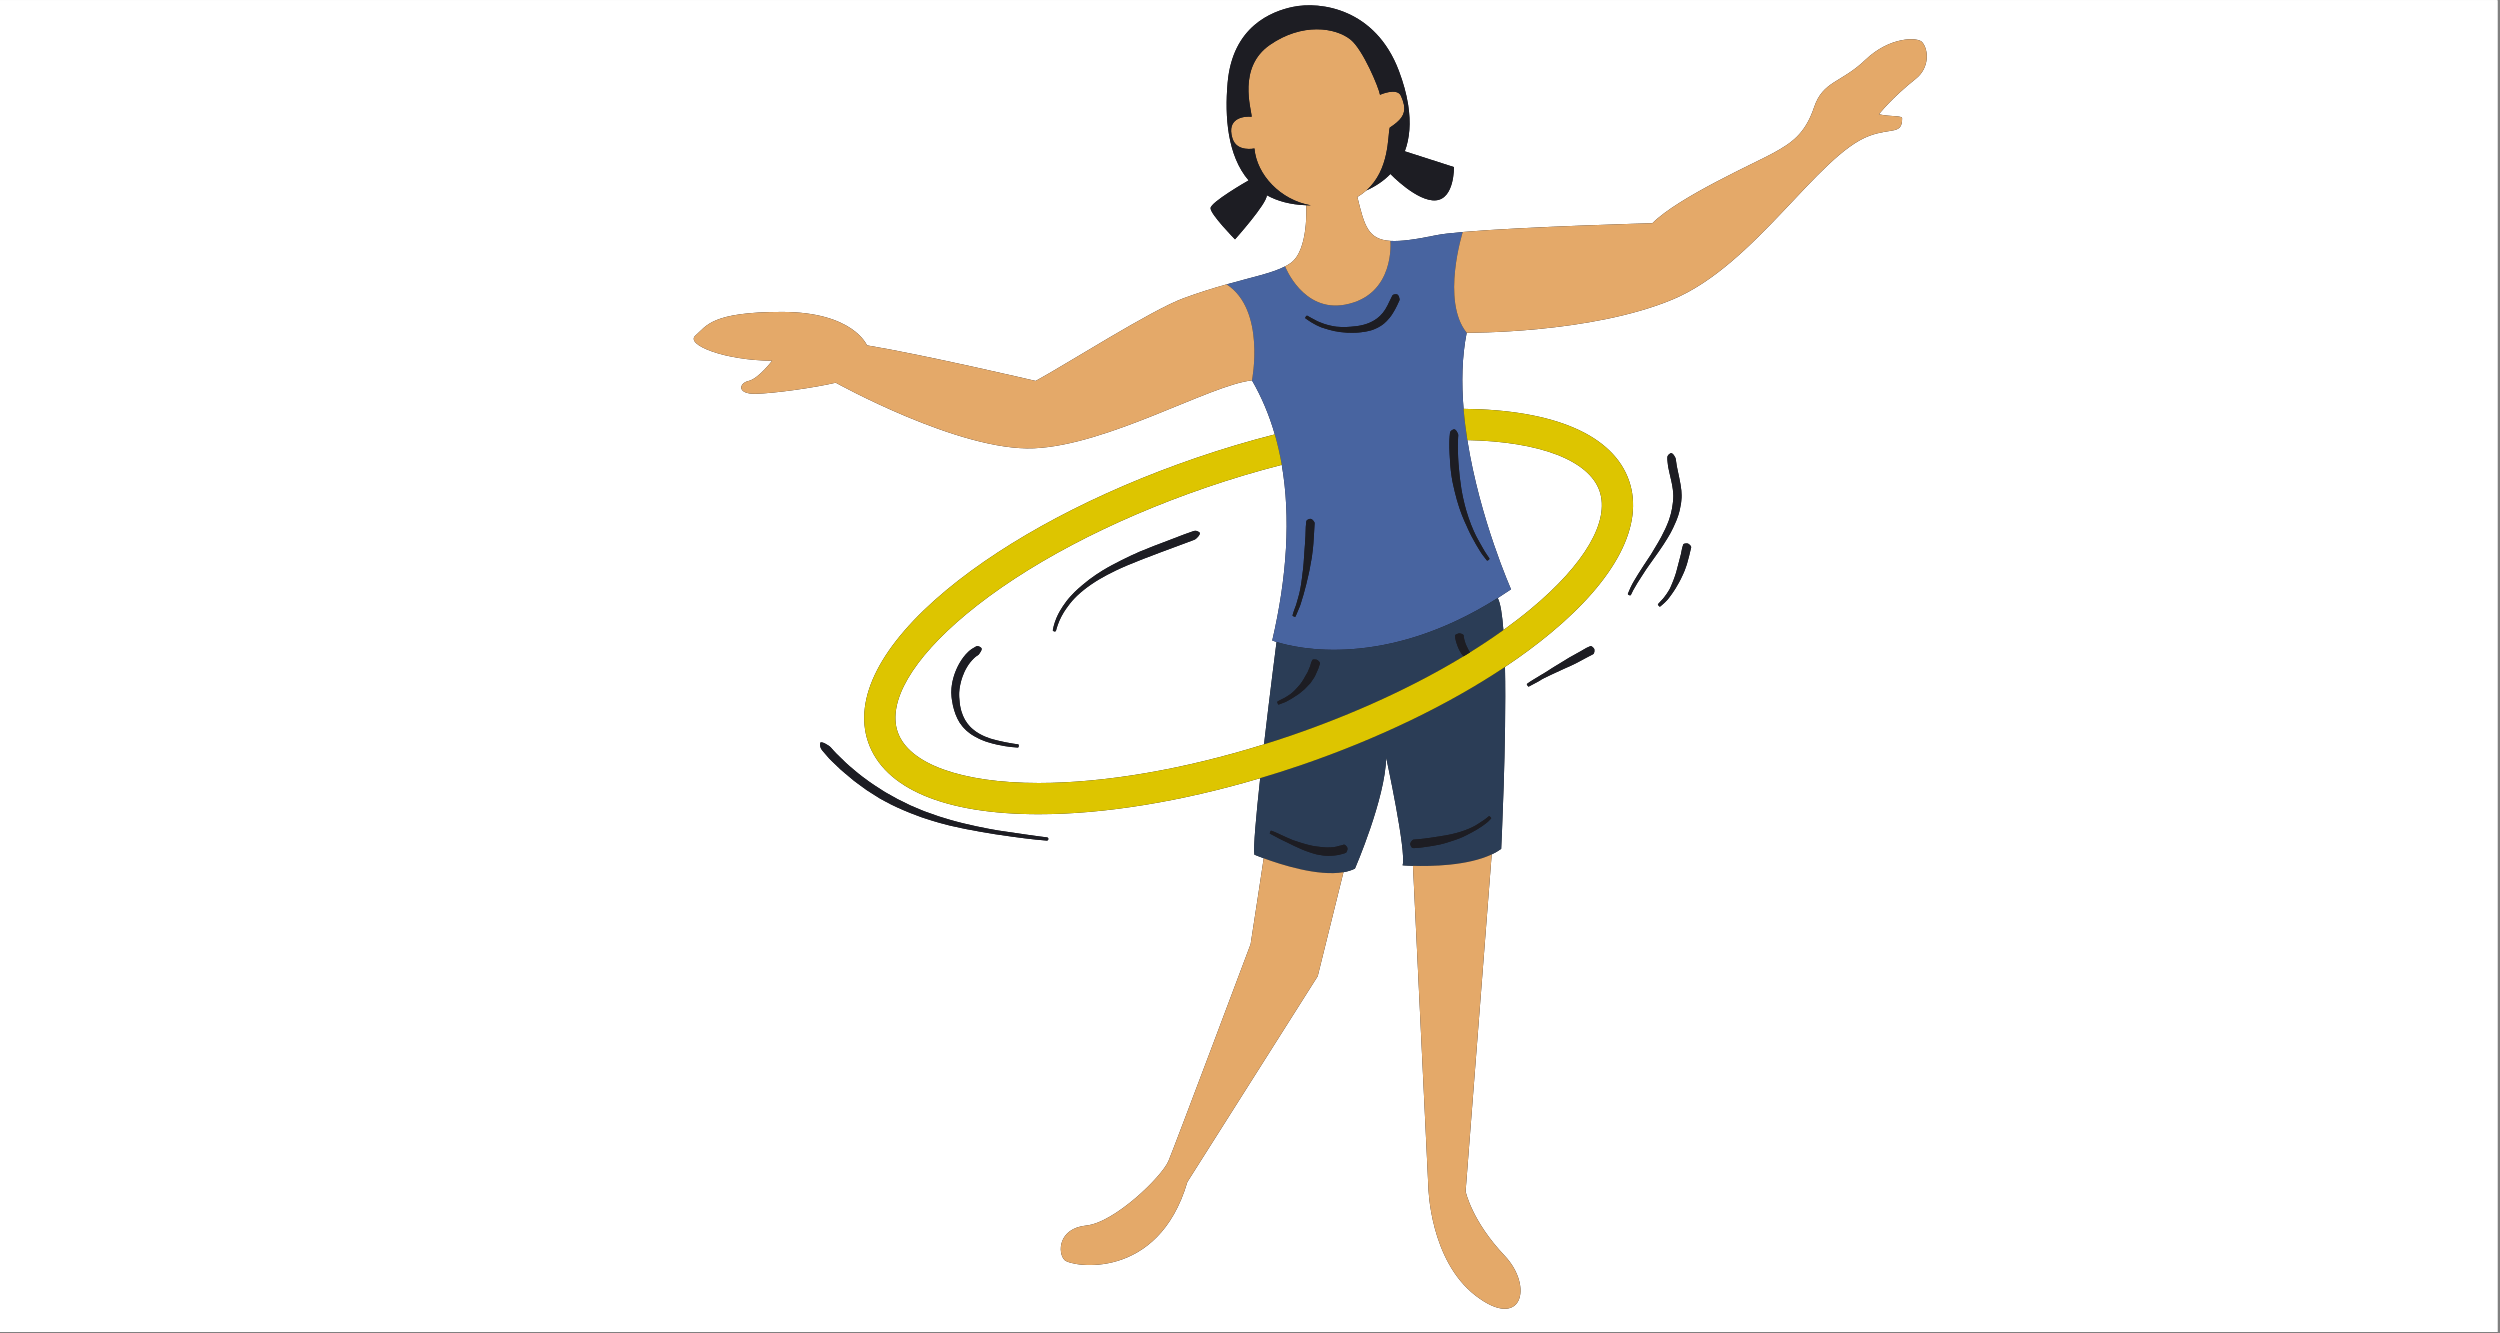<svg xmlns="http://www.w3.org/2000/svg" width="710.25" viewBox="0 0 710.25 378.75" height="378.75" version="1.0"><rect x="0" y="0" width="710.25" height="378.75" fill="#808080" stroke="none"/><defs><clipPath id="a"><path d="M 0 0.074 L 709.5 0.074 L 709.5 378.426 L 0 378.426 Z M 0 0.074"/></clipPath></defs><g clip-path="url(#a)" fill="#FFF"><path d="M 0 0.074 L 710.25 0.074 L 710.25 386.668 L 0 386.668 Z M 0 0.074"/><path d="M 0 0.074 L 709.5 0.074 L 709.5 378.426 L 0 378.426 Z M 0 0.074"/><path d="M 0 0.074 L 709.5 0.074 L 709.5 378.426 L 0 378.426 Z M 0 0.074"/></g><path fill="#1D1D23" d="M 546.074 11.953 C 544.824 10.516 536.891 10.359 529.949 17.008 C 523.004 23.66 517.926 22.906 515.359 30.547 C 512.793 38.191 508.805 40.695 503.902 43.422 C 499.004 46.145 476.906 55.945 469.438 63.414 C 469.438 63.414 433.062 64.395 415.57 65.91 C 412.215 66.199 409.547 66.508 407.973 66.836 C 402.078 68.055 397.969 68.617 395.016 68.438 C 388.648 68.043 387.629 64.188 385.629 55.961 C 386.574 55.398 387.422 54.781 388.172 54.113 C 390.863 52.902 393.164 51.34 395.016 49.43 C 395.016 49.43 402.625 57.383 407.934 56.914 C 413.246 56.449 413.066 47.465 413.066 47.465 L 399.102 42.977 C 400.48 39.305 400.852 34.934 400.066 29.867 C 400.047 29.754 400.031 29.645 400.012 29.531 C 399.539 26.629 398.691 23.504 397.43 20.16 C 390.77 2.43 375.141 0.32 367.32 1.957 C 361.336 3.207 350.164 7.441 348.766 23.543 C 348.34 28.414 348.344 33.512 349.16 38.266 L 349.16 38.27 C 350.008 43.188 351.719 47.734 354.734 51.25 C 353.965 51.688 343.98 57.445 343.922 59.133 C 343.863 60.883 350.863 68.004 350.863 68.004 C 350.863 68.004 359.926 57.867 359.887 55.523 L 359.918 55.469 C 362.891 57.117 366.566 58.137 371.094 58.312 L 371.094 58.316 C 371.094 58.316 371.871 71.152 366.621 74.77 C 366.145 75.098 365.637 75.398 365.09 75.68 C 361.379 77.613 356 78.676 348.488 80.785 L 348.484 80.785 C 344.902 81.793 340.84 83.043 336.242 84.73 C 327.129 88.078 303.098 103.395 294.227 108.223 C 294.227 108.223 262.328 100.754 246.301 98.109 C 246.301 98.109 242.41 88.617 222.18 88.617 C 201.953 88.617 200.707 92.664 197.598 95.309 C 194.48 97.953 206.152 102.465 219.379 102.465 C 219.379 102.465 215.488 107.598 212.688 108.223 C 209.887 108.844 209.305 111.992 214.672 111.875 C 220.039 111.762 231.477 110.125 237.43 108.727 C 237.43 108.727 272.598 128.293 293.762 127.359 C 314.922 126.426 343.863 109.309 355.691 108.066 C 358.441 112.805 360.594 117.938 362.176 123.414 C 354.762 125.305 347.254 127.547 339.766 130.113 C 311.52 139.809 286.34 153.137 268.863 167.652 C 250.277 183.094 242.387 198.426 246.641 210.824 C 251.176 224.035 268.387 231.316 295.105 231.316 C 313.715 231.316 335.695 227.707 358.023 221.074 C 356.867 231.73 356.039 240.91 356.371 242.801 C 356.371 242.801 357.367 243.227 359.02 243.836 C 359.02 243.836 355.766 265.438 355.301 268.238 C 355.301 268.238 333.828 325.414 331.961 329.852 C 330.094 334.285 316.672 347.352 308.621 348.168 C 300.566 348.988 300.449 355.988 302.434 357.973 C 304.418 359.957 329.043 364.039 337.328 335.801 L 374.359 277.34 L 381.68 247.789 C 382.871 247.586 383.973 247.254 384.941 246.766 C 384.941 246.766 393.578 226.855 393.812 215.227 C 393.812 215.227 399.648 242.102 398.48 245.832 C 398.48 245.832 399.602 245.926 401.426 245.984 L 405.797 337.309 C 405.797 337.309 406.184 358.086 419.254 368.121 C 432.324 378.16 435.824 365.555 427.422 356.688 C 418.105 346.852 416.379 338.484 416.379 338.484 L 423.789 242.742 L 423.789 242.738 C 424.766 242.281 425.676 241.758 426.488 241.164 C 426.488 241.164 428.004 210.77 427.566 189.477 C 432.273 186.332 436.641 183.098 440.605 179.801 C 459.195 164.363 467.09 149.035 462.832 136.637 C 458.371 123.656 441.699 116.41 415.801 116.152 C 415.184 108.777 415.324 101.375 416.688 94.531 C 416.688 94.531 451.93 94.84 475.273 85.039 C 498.613 75.238 516.52 43.98 531.059 38.598 C 537.359 36.262 540.395 38.309 540.395 33.641 C 540.395 32.762 537.359 33.23 533.801 32.473 C 533.801 32.473 537.355 27.875 544.324 22.34 C 548.141 19.305 548.004 14.191 546.074 11.953 Z M 295.102 222.449 C 273.125 222.449 258.145 217.027 255.027 207.945 C 252.094 199.406 259.207 187.207 274.531 174.473 C 291.195 160.629 315.387 147.855 342.645 138.5 C 349.836 136.031 357.039 133.879 364.148 132.066 C 366.723 146.934 365.652 163.871 361.445 181.969 C 361.445 181.969 361.863 182.137 362.664 182.391 C 362.664 182.391 360.809 196.727 359.102 211.477 C 336.348 218.57 313.879 222.449 295.102 222.449 Z M 454.441 139.52 C 457.371 148.055 450.262 160.25 434.938 172.984 C 432.488 175.02 429.871 177.031 427.113 179.012 C 426.781 174.59 426.266 171.305 425.504 169.91 C 426.754 169.121 428.016 168.293 429.289 167.422 C 429.289 167.422 420.414 147.496 416.875 125.035 C 437.48 125.438 451.445 130.785 454.441 139.52 Z M 454.441 139.52"/><path fill="#1D1D23" d="M 474.773 151.062 C 474.988 150.664 475.648 149.371 476.164 148.109 C 476.402 147.465 476.664 146.871 476.805 146.379 C 476.949 145.883 477.043 145.555 477.051 145.527 C 477.074 145.438 477.141 145.18 477.23 144.824 C 477.309 144.484 477.375 144.074 477.457 143.645 C 477.5 143.43 477.539 143.215 477.578 143.004 C 477.617 142.75 477.629 142.539 477.652 142.328 C 477.688 141.914 477.719 141.574 477.73 141.391 C 477.781 141.141 477.727 140.371 477.668 139.324 C 477.559 138.301 477.352 137.035 477.086 135.809 C 476.82 134.586 476.555 133.383 476.375 132.414 C 476.211 131.461 476.133 130.766 476.09 130.469 C 476.078 130.02 475.18 128.438 474.586 128.777 C 474.07 129.07 473.664 129.449 473.688 130.043 L 473.703 130.648 L 473.766 131.293 C 473.809 131.723 473.852 132.16 473.918 132.586 C 474.18 133.961 474.531 135.301 474.812 136.602 C 474.93 137.172 475.07 137.746 475.141 138.305 C 475.223 138.867 475.332 139.43 475.34 139.98 C 475.379 140.535 475.426 141.09 475.363 141.625 C 475.332 142.176 475.312 142.684 475.199 143.293 C 475.137 143.691 475.094 144.113 475.02 144.492 L 474.777 145.594 C 474.711 145.961 474.59 146.336 474.477 146.711 C 474.359 147.086 474.258 147.465 474.125 147.832 C 473.543 149.414 472.82 150.957 472.008 152.465 L 471.109 154.082 C 470.449 155.23 469.762 156.367 469.062 157.504 C 468.98 157.625 468.012 159.094 466.926 160.734 C 465.836 162.387 464.688 164.262 464.184 165.133 C 463.52 166.258 462.965 167.457 462.484 168.68 C 462.367 168.965 463.18 169.344 463.336 169.012 C 463.457 168.766 463.695 168.281 463.988 167.676 C 464.324 167.094 464.703 166.387 465.129 165.707 C 465.965 164.34 466.871 163.027 467.121 162.602 C 467.465 161.992 469.398 159.309 471.262 156.668 C 473.125 154.031 474.703 151.285 474.773 151.062 Z M 474.773 151.062"/><path fill="#1D1D23" d="M 451.797 183.578 C 451.441 183.75 451.062 183.879 450.715 184.066 C 450.129 184.387 449.559 184.738 448.977 185.07 L 445.902 186.777 C 445.207 187.172 444.539 187.617 443.855 188.031 C 443.121 188.465 442.387 188.914 441.652 189.371 L 440.867 189.859 L 439.195 190.934 C 439.051 190.965 436.238 192.758 435.383 193.238 C 434.828 193.555 434.309 193.93 433.793 194.309 C 433.672 194.398 434.156 195.156 434.312 195.059 C 434.781 194.777 437.16 193.59 437.555 193.305 C 438.066 192.82 443.406 190.449 443.586 190.34 C 443.77 190.234 444.41 189.957 445 189.699 C 445.594 189.441 446.141 189.199 446.164 189.191 C 446.301 189.098 447.637 188.488 447.93 188.336 C 448.328 188.141 452.113 186.066 452.684 185.801 C 452.887 185.707 453.207 184.617 452.785 184.152 C 452.414 183.742 452.059 183.453 451.797 183.578 Z M 451.797 183.578"/><path fill="#1D1D23" d="M 297.445 237.898 C 295.625 237.719 286.816 236.43 285.203 236.176 C 284.059 236.062 278.68 235.137 273.594 233.887 C 272.332 233.547 271.062 233.27 269.906 232.906 C 268.75 232.555 267.668 232.227 266.734 231.941 C 264.898 231.293 263.633 230.844 263.461 230.785 C 262.766 230.598 260.68 229.668 258.723 228.855 C 256.824 227.918 255.066 227.055 254.984 227.016 C 254.746 226.898 253.582 226.238 252.359 225.547 C 251.113 224.898 249.922 224.023 249.457 223.754 C 248.844 223.383 245.547 221.266 242.535 218.645 C 241.789 217.988 240.98 217.379 240.309 216.707 C 239.629 216.043 238.977 215.41 238.391 214.84 C 237.203 213.742 236.371 212.711 236.016 212.332 C 235.531 211.777 233.133 210.336 233.02 211.121 C 232.922 211.809 233 212.527 233.645 213.254 L 234.938 214.754 L 235.586 215.504 L 236.305 216.219 L 238.789 218.598 C 239.633 219.371 240.535 220.062 241.398 220.805 L 242.547 221.77 C 242.934 222.082 243.348 222.363 243.746 222.664 L 246.164 224.434 C 246.992 224.992 247.848 225.508 248.688 226.043 L 249.957 226.84 C 250.383 227.094 250.832 227.316 251.27 227.559 C 253.645 228.887 256.141 229.973 258.648 230.988 L 260.684 231.758 C 261.359 232.016 262.031 232.277 262.727 232.484 C 264.109 232.902 265.469 233.402 266.867 233.758 L 269.871 234.547 C 270.945 234.809 272.035 235.02 273.113 235.258 C 274.191 235.504 275.281 235.699 276.371 235.883 C 276.488 235.906 277.258 236.055 278.398 236.273 C 279.539 236.492 281.062 236.719 282.664 236.988 C 285.871 237.488 289.434 237.953 291.055 238.156 C 293.16 238.453 295.281 238.621 297.398 238.809 C 297.895 238.852 298.055 237.965 297.445 237.898 Z M 297.445 237.898"/><path fill="#1D1D23" d="M 289.227 211.465 C 288.699 211.406 287.156 211.184 285.652 210.879 C 284.141 210.602 282.691 210.188 282.238 210.078 C 281.621 209.945 278.523 209.055 276.352 207.145 C 276.09 206.898 275.805 206.684 275.578 206.418 C 275.352 206.156 275.129 205.898 274.914 205.648 C 274.711 205.395 274.555 205.113 274.387 204.867 C 274.219 204.621 274.062 204.383 273.961 204.133 C 273.469 203.199 273.281 202.484 273.242 202.395 C 273.184 202.207 273.016 201.828 272.938 201.34 C 272.848 200.84 272.684 200.324 272.648 199.664 C 272.492 198.367 272.484 197.414 272.492 197.34 C 272.488 197.195 272.484 196.477 272.594 195.715 C 272.691 194.953 272.879 194.164 272.953 193.879 C 273.027 193.504 273.578 191.375 274.723 189.508 C 275.266 188.562 275.973 187.73 276.59 187.117 C 276.746 186.973 276.895 186.832 277.035 186.703 C 277.18 186.59 277.316 186.484 277.438 186.391 C 277.68 186.195 277.867 186.074 277.969 186.027 C 278.125 185.953 278.305 185.551 278.613 185.133 C 278.871 184.715 279.012 184.258 278.754 184.043 C 278.527 183.852 278.289 183.695 278.047 183.613 C 277.926 183.574 277.805 183.551 277.676 183.555 C 277.555 183.547 277.422 183.586 277.266 183.676 C 276.434 184.129 275.707 184.578 275.09 185.176 C 274.031 186.168 273.203 187.34 272.512 188.555 C 271.324 190.703 270.547 193.047 270.32 195.488 C 270.254 196.324 270.238 197.168 270.34 198.008 L 270.414 198.656 L 270.52 199.23 L 270.719 200.383 C 271.121 202.137 271.707 203.828 272.664 205.336 L 273.238 206.109 C 273.43 206.363 273.617 206.625 273.855 206.84 L 274.574 207.566 C 274.824 207.797 275.105 207.992 275.367 208.207 C 275.883 208.652 276.492 208.949 277.055 209.309 C 277.117 209.344 277.539 209.559 278.164 209.879 C 278.469 210.051 278.855 210.172 279.258 210.348 C 279.66 210.527 280.105 210.676 280.566 210.82 C 282.41 211.418 284.496 211.809 285.445 211.965 C 286.676 212.191 287.922 212.289 289.16 212.375 C 289.449 212.398 289.578 211.508 289.227 211.465 Z M 289.227 211.465"/><path fill="#1D1D23" d="M 479.254 154.379 C 478.707 154.387 478.258 154.461 478.191 154.719 C 478.105 155.074 477.965 155.41 477.891 155.75 L 477.531 157.516 C 477.289 158.543 477.016 159.566 476.73 160.578 C 476.543 161.27 476.383 161.973 476.184 162.664 C 475.961 163.402 475.699 164.121 475.43 164.84 L 475.121 165.605 C 474.914 166.16 474.66 166.691 474.422 167.23 C 474.379 167.277 474.031 167.977 473.531 168.68 C 473.301 169.043 473.027 169.406 472.773 169.715 C 472.535 170.035 472.301 170.285 472.145 170.438 C 471.766 170.848 471.387 171.254 471.004 171.668 C 470.918 171.766 471.484 172.465 471.613 172.348 C 471.797 172.168 472.422 171.727 472.953 171.188 C 473.52 170.68 473.984 170.09 474.125 169.902 C 474.211 169.766 474.488 169.391 474.863 168.898 C 475.211 168.398 475.656 167.777 476.039 167.141 C 476.832 165.875 477.473 164.59 477.516 164.496 C 477.605 164.312 477.883 163.723 478.141 163.172 C 478.383 162.617 478.609 162.102 478.617 162.074 C 478.656 161.926 479.152 160.637 479.23 160.34 C 479.293 160.145 479.602 159.07 479.875 157.965 C 480.137 156.859 480.402 155.734 480.473 155.449 C 480.523 155.25 479.879 154.367 479.254 154.379 Z M 479.254 154.379"/><path fill="#1D1D23" d="M 339.047 150.895 C 338.176 151.223 337.277 151.5 336.398 151.836 L 331.902 153.562 C 329.262 154.559 326.605 155.547 323.984 156.648 C 322.199 157.402 320.449 158.25 318.711 159.113 C 316.848 160.039 315.008 161.008 313.227 162.094 C 312.594 162.492 311.953 162.883 311.336 163.309 C 310 164.199 308.727 165.188 307.504 166.227 C 307.383 166.352 305.715 167.66 304.129 169.441 C 302.516 171.195 301.133 173.473 300.602 174.559 C 299.91 175.969 299.391 177.469 299.109 179.012 C 299.031 179.375 299.902 179.594 300.008 179.176 C 300.152 178.551 300.688 176.727 301.574 175.082 C 302.422 173.418 303.613 171.992 303.934 171.516 C 304.176 171.195 304.914 170.297 306.012 169.238 C 307.117 168.188 308.586 166.996 310.129 165.957 C 313.195 163.852 316.484 162.359 316.703 162.227 C 317.16 161.992 318.648 161.301 320.051 160.703 C 321.461 160.109 322.785 159.598 322.844 159.57 C 323.184 159.391 326.453 158.152 327.188 157.883 C 328.137 157.465 337.887 153.914 339.332 153.34 C 339.855 153.156 341.312 151.672 340.746 151.246 C 340.25 150.875 339.695 150.645 339.047 150.895 Z M 339.047 150.895"/><path fill="#4864A0" d="M 415.57 65.91 C 412.215 66.199 409.547 66.508 407.973 66.836 C 402.078 68.055 397.969 68.617 395.016 68.438 C 395.016 68.438 396.496 83.871 382.141 86.555 C 370.133 88.801 365.094 75.684 365.094 75.684 L 365.086 75.68 C 361.375 77.613 355.996 78.676 348.488 80.785 C 359.645 88.055 355.691 108.066 355.691 108.066 C 358.441 112.805 360.594 117.938 362.176 123.414 C 362.977 126.211 363.637 129.094 364.148 132.066 C 366.723 146.934 365.652 163.871 361.449 181.969 C 361.449 181.969 361.863 182.137 362.668 182.391 C 368.355 184.176 393.391 190.172 425.504 169.91 C 426.754 169.121 428.016 168.293 429.289 167.422 C 429.289 167.422 420.414 147.496 416.875 125.035 C 416.414 122.102 416.047 119.129 415.801 116.152 C 415.184 108.777 415.32 101.375 416.684 94.531 C 409.375 85.504 415.57 65.91 415.57 65.91 Z M 373.012 155.703 C 372.961 156.129 372.723 158.051 372.699 158.266 C 372.684 158.336 372.133 161.367 372.031 161.934 C 371.992 162.07 371.605 164.039 371.086 166.059 C 370.82 167.066 370.547 168.09 370.324 168.918 C 370.062 169.738 369.867 170.363 369.816 170.586 C 369.781 170.742 369.68 171.07 369.547 171.484 C 369.418 171.895 369.25 172.395 369.023 172.875 C 368.605 173.848 368.184 174.82 368.055 175.156 C 367.969 175.387 367.152 175.008 367.207 174.824 C 367.441 174.035 367.68 173.254 367.984 172.496 C 368.262 171.93 368.574 170.57 368.93 169.375 C 369.105 168.773 369.234 168.195 369.32 167.754 C 369.406 167.312 369.469 167.016 369.477 166.973 C 369.602 166.125 369.773 165.293 369.859 164.441 L 370.004 163.254 C 370.148 162.156 370.297 161.059 370.367 159.949 C 370.441 158.91 370.52 157.879 370.574 156.84 C 370.676 155.324 370.828 153.809 370.883 152.297 L 370.973 149.695 C 370.992 149.184 371.082 148.668 371.117 148.152 C 371.145 147.773 371.578 147.562 372.117 147.414 C 372.734 147.238 373.504 148.32 373.48 148.605 C 373.449 149.398 373.117 155.137 373.012 155.703 Z M 397.59 85.297 C 397.371 85.734 396.68 87.473 395.637 89.078 C 394.645 90.723 393.121 92.031 392.816 92.211 C 392.613 92.387 391.984 92.785 391.367 93.102 C 391.051 93.246 390.746 93.398 390.5 93.5 C 390.25 93.594 390.066 93.664 390.008 93.691 C 389.973 93.719 389.059 94.016 388.074 94.188 C 387.086 94.379 386.035 94.449 385.711 94.484 C 385.617 94.48 385.035 94.543 384.105 94.531 C 383.676 94.523 383.18 94.516 382.645 94.504 C 382.09 94.453 381.492 94.402 380.891 94.348 C 380.301 94.266 379.715 94.152 379.148 94.062 C 378.59 93.953 378.062 93.797 377.59 93.684 C 376.648 93.434 375.957 93.152 375.703 93.102 C 375.52 93.066 375.168 92.902 374.719 92.707 C 374.27 92.508 373.727 92.266 373.223 91.949 C 372.168 91.395 371.23 90.652 370.879 90.445 C 370.648 90.297 371.191 89.578 371.375 89.68 L 372.551 90.344 C 372.934 90.578 373.352 90.746 373.738 90.973 C 373.891 91.055 374.09 91.16 374.316 91.281 C 374.559 91.383 374.832 91.496 375.125 91.613 C 375.707 91.879 376.398 92.086 377.055 92.277 C 378.371 92.648 379.582 92.824 379.684 92.816 C 380.148 92.844 380.613 92.902 381.074 92.906 L 382.445 92.906 C 382.875 92.898 383.336 92.852 383.777 92.828 C 384.965 92.762 386.18 92.582 387.312 92.297 C 388.379 92.027 389.383 91.617 390.273 91.094 C 391.598 90.352 392.684 89.277 393.531 87.957 C 394.016 87.207 394.402 86.371 394.797 85.535 C 395.023 85.031 395.297 84.586 395.523 84.051 C 395.691 83.66 396.18 83.582 396.746 83.598 C 397.395 83.617 397.719 85 397.59 85.297 Z M 414.289 123.633 C 414.262 123.918 414.215 124.621 414.207 125.5 C 414.199 125.941 414.188 126.434 414.18 126.949 C 414.188 127.469 414.199 128.012 414.207 128.555 C 414.207 129.637 414.312 130.699 414.344 131.547 C 414.41 132.395 414.48 133.016 414.496 133.211 C 414.516 133.793 414.805 136.383 414.867 136.664 C 414.875 136.711 415.02 137.762 415.176 138.895 C 415.387 140.02 415.586 141.234 415.699 141.605 C 415.723 141.699 415.887 142.402 416.125 143.426 C 416.406 144.438 416.746 145.777 417.219 147.102 C 418.109 149.77 419.375 152.422 419.711 152.941 C 419.953 153.309 420.562 154.586 421.312 155.801 C 421.492 156.109 421.672 156.422 421.848 156.719 C 422.035 157.004 422.215 157.281 422.379 157.531 C 422.715 158.031 422.984 158.43 423.125 158.633 C 423.316 158.902 422.582 159.422 422.414 159.203 C 421.699 158.289 420.949 157.383 420.363 156.371 C 419.883 155.617 418.867 153.93 418.062 152.344 C 417.234 150.773 416.637 149.301 416.57 149.188 C 416.297 148.648 416.07 148.086 415.836 147.531 C 415.605 146.973 415.348 146.422 415.156 145.848 L 414.586 144.254 C 414.336 143.504 414.125 142.746 413.895 141.992 C 413.672 141.234 413.5 140.465 413.297 139.703 C 412.957 138.266 412.609 136.828 412.402 135.363 C 412.07 133.219 411.918 131.055 411.828 128.895 L 411.762 127.043 C 411.754 126.422 411.758 125.797 411.77 125.176 C 411.773 124.434 411.887 123.73 411.938 123.016 C 411.977 122.488 412.418 122.195 412.965 121.984 C 413.59 121.742 414.32 123.234 414.289 123.633 Z M 414.289 123.633"/><path fill="#2B3D56" d="M 358.023 221.074 C 356.867 231.73 356.035 240.91 356.367 242.801 C 356.367 242.801 357.367 243.227 359.02 243.836 C 363.895 245.637 374.449 249.039 381.68 247.789 C 382.871 247.586 383.973 247.254 384.941 246.766 C 384.941 246.766 393.578 226.855 393.812 215.227 C 393.812 215.227 399.648 242.102 398.48 245.832 C 398.48 245.832 399.602 245.926 401.426 245.984 C 406.465 246.137 416.879 245.996 423.789 242.738 C 424.766 242.281 425.676 241.758 426.488 241.164 C 426.488 241.164 428.004 210.77 427.566 189.477 C 411.543 200.184 391.543 209.852 369.707 217.344 C 365.809 218.68 361.914 219.918 358.023 221.074 Z M 401.562 238.539 C 401.926 238.527 403.293 238.414 404.641 238.246 C 405.988 238.09 407.289 237.879 407.527 237.832 C 407.891 237.789 409.496 237.555 409.668 237.5 C 409.695 237.492 410.348 237.387 411.047 237.273 C 411.742 237.129 412.496 236.992 412.723 236.914 C 412.832 236.879 414.477 236.531 416.105 235.918 C 417.742 235.34 419.348 234.484 419.645 234.246 C 419.852 234.074 420.629 233.664 421.34 233.145 C 422.09 232.672 422.75 232.07 422.992 231.883 C 423.145 231.746 423.758 232.402 423.637 232.527 C 423.121 233.055 422.621 233.609 422.008 234.027 C 421.559 234.375 420.543 235.105 419.574 235.676 C 418.617 236.266 417.707 236.688 417.641 236.738 C 416.973 237.109 416.285 237.453 415.59 237.77 L 414.602 238.184 C 413.676 238.543 412.734 238.863 411.785 239.156 C 410.895 239.426 410.008 239.719 409.102 239.91 C 407.773 240.211 406.43 240.402 405.094 240.594 C 404.332 240.699 403.57 240.824 402.801 240.895 C 402.348 240.945 401.895 240.914 401.449 240.934 C 401.121 240.949 400.887 240.543 400.691 240.023 C 400.473 239.43 401.312 238.547 401.562 238.539 Z M 372.84 240.293 C 373.246 240.395 373.656 240.426 374.062 240.488 C 374.469 240.559 374.871 240.59 375.273 240.629 C 376.453 240.789 377.617 240.797 378.754 240.695 L 379.707 240.527 C 380.023 240.469 380.281 240.352 380.574 240.289 C 380.75 240.234 380.902 240.242 381.109 240.172 C 381.312 240.109 381.516 240.047 381.711 239.973 C 382.004 239.863 382.34 240.184 382.676 240.621 C 383.059 241.121 382.582 242.199 382.359 242.277 C 382.281 242.309 382.145 242.359 381.969 242.43 C 381.77 242.496 381.488 242.566 381.191 242.648 C 380.891 242.723 380.547 242.836 380.203 242.891 C 379.863 242.941 379.508 242.992 379.156 243.039 C 378.449 243.133 377.75 243.113 377.199 243.133 C 376.652 243.098 376.246 243.074 376.121 243.066 C 375.93 243.066 375.426 242.984 374.953 242.891 C 374.473 242.809 374.023 242.719 373.938 242.699 C 373.906 242.691 373.258 242.516 372.574 242.305 C 371.898 242.066 371.172 241.832 370.953 241.742 C 370.836 241.703 369.281 241.094 367.746 240.348 C 366.199 239.621 364.648 238.797 364.301 238.668 C 363.805 238.48 361.324 237.07 360.797 236.84 C 360.617 236.758 360.996 235.945 361.148 235.996 C 361.789 236.227 362.434 236.465 363.039 236.773 C 363.973 237.254 367.195 238.66 367.344 238.695 C 368.008 238.914 368.664 239.148 369.328 239.344 L 370.254 239.633 C 371.113 239.879 371.973 240.121 372.84 240.293 Z M 366.824 208.957 C 384.941 202.742 401.695 195.012 415.793 186.465 C 415.555 186.195 415.328 185.918 415.129 185.613 C 414.613 184.816 414.211 183.941 413.914 183.035 C 413.73 182.535 413.57 181.992 413.465 181.434 C 413.383 181.09 413.445 180.836 413.418 180.531 C 413.406 180.32 413.812 180.141 414.328 179.98 C 414.922 179.797 415.797 180.289 415.805 180.449 C 415.812 180.555 415.824 180.883 415.898 181.168 C 415.961 181.477 416.027 181.852 416.16 182.238 C 416.379 183.008 416.73 183.703 416.801 183.828 C 416.875 184.031 417.312 184.887 417.391 184.965 C 417.391 184.977 417.488 185.133 417.617 185.344 C 420.945 183.273 424.117 181.16 427.113 179.008 C 426.777 174.586 426.266 171.305 425.504 169.906 C 393.391 190.168 368.355 184.176 362.664 182.391 C 362.664 182.391 360.809 196.727 359.102 211.473 C 361.676 210.672 364.25 209.84 366.824 208.957 Z M 362.887 199.344 C 363.312 199.082 363.738 198.832 364.195 198.645 C 364.918 198.387 367.051 196.941 367.094 196.82 C 367.457 196.461 367.863 196.156 368.188 195.762 L 368.656 195.23 L 369.312 194.504 C 369.516 194.246 369.695 193.973 369.879 193.707 C 370.223 193.207 370.547 192.699 370.812 192.156 C 371.027 191.77 371.25 191.395 371.473 191.02 L 371.973 189.859 L 372.242 189.203 C 372.309 188.941 372.375 188.684 372.453 188.426 C 372.543 188.125 372.699 187.844 372.809 187.547 C 372.887 187.328 373.336 187.32 373.875 187.375 C 374.492 187.441 375.082 188.289 375.016 188.457 C 374.973 188.57 374.879 188.867 374.758 189.246 C 374.699 189.438 374.633 189.648 374.562 189.871 C 374.473 190.105 374.355 190.355 374.246 190.598 C 374.027 191.09 373.809 191.574 373.633 191.961 C 373.453 192.34 373.273 192.574 373.23 192.66 C 373.086 192.902 372.355 193.918 372.297 194.047 C 372.27 194.09 370.898 195.523 370.648 195.781 C 370.609 195.809 370.348 196.027 369.965 196.348 C 369.57 196.648 369.113 197.109 368.539 197.445 C 367.984 197.801 367.445 198.184 366.98 198.453 C 366.508 198.703 366.152 198.902 366.035 198.984 C 365.867 199.094 365.309 199.434 364.68 199.637 C 364.066 199.863 363.453 200.086 363.25 200.18 C 363.113 200.242 362.789 199.402 362.887 199.344 Z M 362.887 199.344"/><path fill="#E4A969" d="M 544.32 22.34 C 537.352 27.875 533.801 32.473 533.801 32.473 C 537.355 33.23 540.391 32.762 540.391 33.641 C 540.391 38.309 537.355 36.262 531.055 38.598 C 516.516 43.98 498.609 75.238 475.27 85.039 C 451.93 94.84 416.684 94.531 416.684 94.531 C 409.375 85.504 415.566 65.91 415.566 65.91 C 433.059 64.395 469.434 63.414 469.434 63.414 C 476.902 55.945 499 46.145 503.902 43.422 C 508.805 40.695 512.793 38.191 515.359 30.547 C 517.926 22.906 523 23.66 529.945 17.008 C 536.887 10.359 544.824 10.516 546.07 11.953 C 548.004 14.191 548.141 19.305 544.32 22.34 Z M 348.488 80.785 L 348.48 80.785 C 344.902 81.793 340.836 83.043 336.238 84.73 C 327.125 88.078 303.094 103.395 294.227 108.223 C 294.227 108.223 262.328 100.754 246.297 98.109 C 246.297 98.109 242.41 88.617 222.176 88.617 C 201.949 88.617 200.703 92.664 197.594 95.309 C 194.48 97.953 206.152 102.469 219.375 102.469 C 219.375 102.469 215.488 107.598 212.688 108.223 C 209.887 108.844 209.305 111.992 214.672 111.875 C 220.039 111.762 231.477 110.125 237.43 108.727 C 237.43 108.727 272.594 128.293 293.758 127.359 C 314.918 126.426 343.863 109.309 355.691 108.066 C 355.691 108.066 359.645 88.055 348.488 80.785 Z M 382.141 86.555 C 396.496 83.871 395.016 68.438 395.016 68.438 C 388.648 68.047 387.629 64.188 385.629 55.961 C 386.574 55.398 387.422 54.785 388.172 54.117 C 394.844 48.199 394.207 38.621 394.824 36.262 C 397.914 34.234 399.27 32.598 398.898 30.035 C 398.887 29.934 398.867 29.832 398.848 29.723 C 398.703 28.988 398.422 28.168 398.012 27.242 C 396.906 24.758 392.062 26.93 392.062 26.93 C 391.711 24.828 387.184 14.082 383.746 11.293 C 379.418 7.781 369.926 6.391 360.746 12.773 C 351.566 19.152 355.523 30.98 355.602 33.172 C 353.656 32.969 349.047 33.398 349.859 38.152 C 349.926 38.531 350.023 38.941 350.164 39.375 C 351.391 43.266 356.387 42.176 356.387 42.176 C 357.02 49.617 363.766 56.863 372.457 58.344 C 371.996 58.344 371.539 58.336 371.09 58.312 L 371.09 58.316 C 371.09 58.316 371.871 71.152 366.617 74.77 C 366.141 75.098 365.633 75.402 365.086 75.68 L 365.094 75.688 C 365.094 75.684 370.133 88.801 382.141 86.555 Z M 359.02 243.836 C 359.02 243.836 355.766 265.438 355.297 268.238 C 355.297 268.238 333.824 325.418 331.957 329.852 C 330.09 334.285 316.672 347.355 308.617 348.168 C 300.566 348.988 300.449 355.988 302.434 357.973 C 304.418 359.957 329.039 364.039 337.324 335.801 L 374.359 277.34 L 381.676 247.789 C 374.449 249.043 363.895 245.641 359.02 243.836 Z M 401.426 245.984 L 405.793 337.309 C 405.793 337.309 406.18 358.09 419.254 368.125 C 432.324 378.16 435.824 365.559 427.422 356.688 C 418.102 346.855 416.375 338.484 416.375 338.484 L 423.789 242.746 L 423.789 242.742 C 416.875 246 406.461 246.141 401.426 245.984 Z M 401.426 245.984"/><path fill="#DDC500" d="M 416.875 125.035 C 416.414 122.102 416.047 119.129 415.801 116.152 C 441.695 116.41 458.371 123.656 462.828 136.637 C 467.086 149.035 459.191 164.363 440.605 179.801 C 436.641 183.098 432.27 186.332 427.566 189.477 C 411.539 200.184 391.543 209.855 369.703 217.344 C 365.809 218.68 361.91 219.918 358.023 221.074 C 335.695 227.707 313.715 231.316 295.102 231.316 C 268.387 231.316 251.176 224.035 246.637 210.824 C 242.387 198.426 250.273 183.094 268.863 167.652 C 286.336 153.137 311.516 139.805 339.762 130.113 C 347.25 127.547 354.762 125.305 362.176 123.414 C 362.977 126.211 363.637 129.094 364.148 132.062 C 357.039 133.879 349.836 136.031 342.645 138.5 C 315.387 147.855 291.195 160.629 274.531 174.473 C 259.207 187.207 252.098 199.406 255.027 207.941 C 258.145 217.027 273.125 222.449 295.105 222.449 C 313.879 222.449 336.348 218.57 359.102 211.473 C 361.676 210.672 364.25 209.84 366.824 208.957 C 384.941 202.738 401.699 195.012 415.797 186.461 C 416.406 186.09 417.016 185.719 417.617 185.344 C 420.945 183.273 424.117 181.16 427.113 179.008 C 429.871 177.027 432.488 175.016 434.938 172.984 C 450.262 160.25 457.371 148.055 454.441 139.516 C 451.445 130.785 437.48 125.438 416.875 125.035 Z M 416.875 125.035"/><path fill="#1D1D23" d="M 372.461 58.344 C 371.996 58.344 371.539 58.336 371.09 58.312 C 366.566 58.141 362.891 57.117 359.914 55.469 L 359.887 55.527 C 359.926 57.871 350.863 68.004 350.863 68.004 C 350.863 68.004 343.863 60.883 343.922 59.133 C 343.977 57.449 353.965 51.688 354.734 51.25 C 351.719 47.734 350.004 43.188 349.16 38.27 L 349.16 38.266 C 348.344 33.512 348.34 28.414 348.766 23.543 C 350.164 7.441 361.336 3.207 367.32 1.957 C 375.141 0.324 390.77 2.434 397.43 20.16 C 398.691 23.508 399.539 26.629 400.012 29.531 C 400.027 29.645 400.047 29.754 400.066 29.867 C 400.852 34.934 400.48 39.305 399.102 42.98 L 413.066 47.465 C 413.066 47.465 413.242 56.449 407.93 56.918 C 402.625 57.383 395.016 49.43 395.016 49.43 C 393.16 51.34 390.859 52.902 388.172 54.117 C 394.844 48.199 394.207 38.621 394.824 36.262 C 397.914 34.234 399.266 32.598 398.898 30.035 C 398.883 29.934 398.867 29.832 398.848 29.723 C 398.703 28.988 398.422 28.168 398.012 27.242 C 396.906 24.758 392.059 26.93 392.059 26.93 C 391.711 24.828 387.18 14.082 383.746 11.293 C 379.418 7.781 369.926 6.391 360.746 12.773 C 351.562 19.152 355.523 30.98 355.602 33.172 C 353.656 32.969 349.047 33.398 349.859 38.152 C 349.926 38.531 350.023 38.941 350.164 39.375 C 351.391 43.266 356.387 42.176 356.387 42.176 C 357.023 49.617 363.766 56.863 372.461 58.344 Z M 396.746 83.598 C 396.18 83.582 395.691 83.66 395.523 84.051 C 395.297 84.586 395.02 85.031 394.797 85.535 C 394.402 86.371 394.016 87.207 393.531 87.957 C 392.68 89.277 391.598 90.352 390.273 91.094 C 389.379 91.617 388.379 92.027 387.312 92.297 C 386.176 92.582 384.961 92.762 383.777 92.828 C 383.332 92.852 382.875 92.898 382.445 92.906 L 381.074 92.906 C 380.613 92.902 380.148 92.844 379.684 92.816 C 379.582 92.824 378.371 92.648 377.051 92.277 C 376.395 92.086 375.707 91.879 375.125 91.613 C 374.832 91.496 374.559 91.383 374.316 91.281 C 374.086 91.16 373.891 91.055 373.738 90.973 C 373.352 90.746 372.934 90.578 372.551 90.344 L 371.375 89.68 C 371.191 89.578 370.648 90.297 370.879 90.445 C 371.23 90.652 372.168 91.395 373.219 91.949 C 373.727 92.266 374.27 92.508 374.719 92.707 C 375.164 92.906 375.52 93.066 375.703 93.102 C 375.957 93.152 376.648 93.434 377.59 93.684 C 378.062 93.793 378.59 93.953 379.148 94.062 C 379.711 94.152 380.301 94.266 380.891 94.348 C 381.492 94.402 382.086 94.453 382.645 94.504 C 383.176 94.516 383.676 94.523 384.102 94.531 C 385.035 94.543 385.617 94.48 385.707 94.484 C 386.035 94.449 387.086 94.379 388.074 94.188 C 389.059 94.016 389.973 93.719 390.008 93.691 C 390.066 93.664 390.25 93.594 390.5 93.5 C 390.746 93.398 391.051 93.246 391.363 93.102 C 391.984 92.785 392.613 92.387 392.812 92.211 C 393.121 92.031 394.645 90.723 395.637 89.078 C 396.68 87.473 397.371 85.734 397.586 85.297 C 397.719 85 397.395 83.617 396.746 83.598 Z M 416.801 183.828 C 416.73 183.707 416.379 183.008 416.16 182.238 C 416.027 181.852 415.965 181.477 415.898 181.168 C 415.824 180.883 415.812 180.555 415.805 180.453 C 415.797 180.289 414.922 179.801 414.328 179.98 C 413.812 180.141 413.406 180.32 413.418 180.531 C 413.445 180.836 413.383 181.094 413.465 181.434 C 413.57 181.992 413.73 182.535 413.914 183.039 C 414.211 183.941 414.613 184.816 415.129 185.613 C 415.328 185.918 415.559 186.195 415.797 186.465 C 416.406 186.094 417.016 185.719 417.617 185.344 C 417.492 185.137 417.395 184.98 417.391 184.965 C 417.312 184.887 416.875 184.031 416.801 183.828 Z M 363.25 200.18 C 363.449 200.086 364.066 199.863 364.68 199.637 C 365.309 199.434 365.863 199.09 366.035 198.984 C 366.148 198.902 366.508 198.703 366.98 198.453 C 367.445 198.184 367.984 197.797 368.539 197.445 C 369.109 197.109 369.57 196.648 369.965 196.348 C 370.348 196.027 370.609 195.809 370.645 195.777 C 370.895 195.52 372.27 194.09 372.297 194.047 C 372.355 193.918 373.082 192.898 373.23 192.66 C 373.273 192.574 373.453 192.34 373.633 191.957 C 373.809 191.574 374.023 191.086 374.246 190.598 C 374.352 190.355 374.473 190.102 374.562 189.871 C 374.633 189.648 374.699 189.438 374.758 189.246 C 374.875 188.863 374.969 188.57 375.016 188.453 C 375.078 188.289 374.492 187.438 373.875 187.375 C 373.332 187.32 372.887 187.328 372.809 187.547 C 372.699 187.844 372.543 188.125 372.453 188.426 C 372.375 188.684 372.309 188.941 372.242 189.199 L 371.969 189.859 L 371.473 191.02 C 371.246 191.395 371.023 191.77 370.812 192.156 C 370.547 192.699 370.223 193.207 369.879 193.707 C 369.691 193.973 369.512 194.246 369.312 194.504 L 368.656 195.23 L 368.188 195.762 C 367.863 196.152 367.457 196.461 367.094 196.82 C 367.051 196.941 364.914 198.387 364.195 198.641 C 363.738 198.832 363.312 199.082 362.887 199.344 C 362.789 199.402 363.113 200.242 363.25 200.18 Z M 401.449 240.934 C 401.898 240.914 402.348 240.945 402.801 240.895 C 403.57 240.824 404.332 240.695 405.094 240.594 C 406.43 240.402 407.773 240.211 409.102 239.91 C 410.008 239.719 410.898 239.426 411.785 239.156 C 412.734 238.863 413.676 238.543 414.605 238.184 L 415.59 237.77 C 416.285 237.453 416.973 237.109 417.641 236.738 C 417.707 236.688 418.617 236.266 419.574 235.676 C 420.547 235.105 421.559 234.375 422.008 234.027 C 422.621 233.609 423.125 233.055 423.637 232.527 C 423.758 232.402 423.145 231.746 422.992 231.883 C 422.754 232.07 422.09 232.672 421.34 233.145 C 420.629 233.664 419.855 234.074 419.645 234.246 C 419.348 234.484 417.742 235.34 416.105 235.918 C 414.477 236.527 412.836 236.879 412.723 236.914 C 412.496 236.992 411.742 237.129 411.051 237.273 C 410.348 237.387 409.699 237.492 409.668 237.5 C 409.496 237.555 407.891 237.789 407.531 237.832 C 407.289 237.879 405.988 238.09 404.641 238.246 C 403.293 238.414 401.926 238.527 401.562 238.539 C 401.312 238.547 400.473 239.43 400.695 240.023 C 400.887 240.543 401.121 240.949 401.449 240.934 Z M 367.344 238.699 C 367.195 238.664 363.969 237.258 363.039 236.773 C 362.434 236.469 361.789 236.23 361.145 236 C 360.996 235.945 360.617 236.758 360.793 236.84 C 361.324 237.07 363.805 238.48 364.301 238.668 C 364.648 238.797 366.199 239.621 367.742 240.352 C 369.281 241.098 370.836 241.707 370.949 241.742 C 371.172 241.832 371.898 242.066 372.574 242.309 C 373.258 242.516 373.906 242.691 373.934 242.699 C 374.023 242.719 374.473 242.809 374.949 242.891 C 375.426 242.984 375.93 243.07 376.121 243.07 C 376.246 243.074 376.652 243.102 377.195 243.133 C 377.75 243.117 378.449 243.133 379.156 243.043 C 379.508 242.992 379.863 242.941 380.203 242.895 C 380.547 242.84 380.891 242.723 381.191 242.652 C 381.488 242.566 381.77 242.496 381.965 242.434 C 382.145 242.363 382.281 242.309 382.359 242.281 C 382.582 242.199 383.059 241.121 382.676 240.621 C 382.34 240.184 382.004 239.863 381.711 239.973 C 381.512 240.047 381.312 240.109 381.109 240.172 C 380.902 240.246 380.75 240.234 380.574 240.289 C 380.281 240.355 380.023 240.473 379.707 240.527 L 378.754 240.695 C 377.617 240.801 376.453 240.789 375.273 240.629 C 374.871 240.59 374.465 240.559 374.062 240.492 C 373.656 240.43 373.242 240.395 372.84 240.297 C 371.973 240.125 371.113 239.883 370.25 239.633 L 369.328 239.344 C 368.664 239.148 368.004 238.914 367.344 238.699 Z M 372.117 147.414 C 371.578 147.566 371.145 147.777 371.117 148.156 C 371.082 148.672 370.992 149.184 370.973 149.699 L 370.887 152.301 C 370.828 153.812 370.676 155.324 370.574 156.844 C 370.523 157.883 370.441 158.914 370.371 159.949 C 370.297 161.059 370.148 162.156 370.004 163.258 L 369.859 164.445 C 369.777 165.297 369.602 166.129 369.48 166.973 C 369.469 167.02 369.41 167.316 369.32 167.754 C 369.234 168.195 369.109 168.777 368.93 169.375 C 368.574 170.574 368.262 171.934 367.984 172.5 C 367.684 173.258 367.441 174.039 367.207 174.828 C 367.152 175.012 367.969 175.387 368.055 175.16 C 368.184 174.82 368.605 173.848 369.023 172.875 C 369.25 172.395 369.418 171.898 369.547 171.484 C 369.68 171.074 369.781 170.746 369.816 170.586 C 369.867 170.363 370.062 169.738 370.324 168.922 C 370.547 168.094 370.82 167.066 371.086 166.062 C 371.605 164.043 371.992 162.074 372.035 161.934 C 372.137 161.371 372.688 158.34 372.699 158.266 C 372.727 158.055 372.961 156.133 373.016 155.703 C 373.121 155.137 373.453 149.402 373.48 148.613 C 373.504 148.32 372.738 147.242 372.117 147.414 Z M 411.938 123.016 C 411.887 123.73 411.773 124.434 411.77 125.176 C 411.758 125.797 411.754 126.422 411.762 127.043 L 411.828 128.895 C 411.918 131.055 412.07 133.223 412.402 135.363 C 412.609 136.828 412.957 138.27 413.297 139.703 C 413.5 140.465 413.672 141.234 413.895 141.992 C 414.125 142.746 414.336 143.504 414.586 144.254 L 415.156 145.848 C 415.348 146.422 415.605 146.973 415.836 147.531 C 416.07 148.086 416.293 148.648 416.57 149.188 C 416.637 149.301 417.234 150.773 418.062 152.344 C 418.867 153.93 419.883 155.617 420.363 156.371 C 420.949 157.383 421.695 158.289 422.41 159.203 C 422.582 159.422 423.316 158.902 423.125 158.633 C 422.984 158.43 422.715 158.031 422.379 157.531 C 422.215 157.281 422.035 157.004 421.844 156.719 C 421.672 156.422 421.492 156.109 421.309 155.801 C 420.559 154.586 419.953 153.309 419.711 152.941 C 419.375 152.422 418.109 149.77 417.219 147.102 C 416.742 145.777 416.402 144.438 416.121 143.426 C 415.887 142.402 415.723 141.699 415.699 141.605 C 415.586 141.234 415.387 140.02 415.176 138.895 C 415.02 137.762 414.871 136.715 414.867 136.664 C 414.805 136.383 414.516 133.793 414.496 133.211 C 414.48 133.016 414.41 132.395 414.344 131.547 C 414.309 130.699 414.207 129.637 414.207 128.555 C 414.195 128.012 414.188 127.469 414.18 126.949 C 414.188 126.434 414.199 125.941 414.207 125.5 C 414.215 124.621 414.262 123.918 414.285 123.633 C 414.32 123.234 413.59 121.742 412.965 121.984 C 412.418 122.195 411.977 122.488 411.938 123.016 Z M 474.773 151.062 C 474.988 150.664 475.648 149.371 476.164 148.109 C 476.402 147.465 476.664 146.871 476.805 146.379 C 476.949 145.883 477.043 145.555 477.051 145.527 C 477.074 145.438 477.141 145.18 477.23 144.824 C 477.309 144.484 477.375 144.074 477.457 143.645 C 477.5 143.43 477.539 143.215 477.578 143.004 C 477.617 142.75 477.629 142.539 477.652 142.328 C 477.688 141.914 477.719 141.574 477.73 141.391 C 477.781 141.141 477.727 140.371 477.668 139.324 C 477.559 138.301 477.352 137.035 477.086 135.809 C 476.82 134.586 476.555 133.383 476.375 132.414 C 476.211 131.461 476.133 130.766 476.09 130.469 C 476.078 130.02 475.18 128.438 474.586 128.777 C 474.07 129.07 473.664 129.449 473.688 130.043 L 473.703 130.648 L 473.766 131.293 C 473.809 131.723 473.852 132.16 473.918 132.586 C 474.18 133.961 474.531 135.301 474.812 136.602 C 474.93 137.172 475.07 137.746 475.141 138.305 C 475.223 138.867 475.332 139.43 475.34 139.98 C 475.379 140.535 475.426 141.09 475.363 141.625 C 475.332 142.176 475.312 142.684 475.199 143.293 C 475.137 143.691 475.094 144.113 475.02 144.492 L 474.777 145.594 C 474.711 145.961 474.59 146.336 474.477 146.711 C 474.359 147.086 474.258 147.465 474.125 147.832 C 473.543 149.414 472.82 150.957 472.008 152.465 L 471.109 154.082 C 470.449 155.23 469.762 156.367 469.062 157.504 C 468.98 157.625 468.012 159.094 466.926 160.734 C 465.836 162.387 464.688 164.262 464.184 165.133 C 463.52 166.258 462.965 167.457 462.484 168.68 C 462.367 168.965 463.18 169.344 463.336 169.012 C 463.457 168.766 463.695 168.281 463.988 167.676 C 464.324 167.094 464.703 166.387 465.129 165.707 C 465.965 164.34 466.871 163.027 467.121 162.602 C 467.465 161.992 469.398 159.309 471.262 156.668 C 473.125 154.031 474.703 151.285 474.773 151.062 Z M 479.254 154.379 C 478.707 154.387 478.258 154.461 478.191 154.719 C 478.105 155.074 477.965 155.41 477.891 155.75 L 477.531 157.516 C 477.289 158.543 477.016 159.566 476.73 160.578 C 476.543 161.27 476.383 161.973 476.184 162.664 C 475.961 163.402 475.699 164.121 475.43 164.84 L 475.121 165.605 C 474.914 166.16 474.66 166.691 474.422 167.23 C 474.379 167.277 474.031 167.977 473.531 168.68 C 473.301 169.043 473.027 169.406 472.773 169.715 C 472.535 170.035 472.301 170.285 472.145 170.438 C 471.766 170.848 471.387 171.254 471.004 171.668 C 470.918 171.766 471.484 172.465 471.613 172.348 C 471.797 172.168 472.422 171.727 472.953 171.188 C 473.52 170.68 473.984 170.09 474.125 169.902 C 474.211 169.766 474.488 169.391 474.863 168.898 C 475.211 168.398 475.656 167.777 476.039 167.141 C 476.832 165.875 477.473 164.59 477.516 164.496 C 477.605 164.312 477.883 163.723 478.141 163.172 C 478.383 162.617 478.609 162.102 478.617 162.074 C 478.656 161.926 479.152 160.637 479.23 160.34 C 479.293 160.145 479.602 159.07 479.875 157.965 C 480.137 156.859 480.402 155.734 480.473 155.449 C 480.523 155.25 479.879 154.367 479.254 154.379 Z M 297.445 237.898 C 295.625 237.719 286.816 236.43 285.203 236.176 C 284.059 236.062 278.68 235.137 273.594 233.887 C 272.332 233.547 271.062 233.27 269.906 232.906 C 268.75 232.555 267.668 232.227 266.734 231.941 C 264.898 231.293 263.633 230.844 263.461 230.785 C 262.766 230.598 260.68 229.668 258.723 228.855 C 256.824 227.918 255.066 227.055 254.984 227.016 C 254.746 226.898 253.582 226.238 252.359 225.547 C 251.113 224.898 249.922 224.023 249.457 223.754 C 248.844 223.383 245.547 221.266 242.535 218.645 C 241.789 217.988 240.98 217.379 240.309 216.707 C 239.629 216.043 238.977 215.41 238.391 214.84 C 237.203 213.742 236.371 212.711 236.016 212.332 C 235.531 211.777 233.133 210.336 233.02 211.121 C 232.922 211.809 233 212.527 233.645 213.254 L 234.938 214.754 L 235.586 215.504 L 236.305 216.219 L 238.789 218.598 C 239.633 219.371 240.535 220.062 241.398 220.805 L 242.547 221.77 C 242.934 222.082 243.348 222.363 243.746 222.664 L 246.164 224.434 C 246.992 224.992 247.848 225.508 248.688 226.043 L 249.957 226.84 C 250.383 227.094 250.832 227.316 251.27 227.559 C 253.645 228.887 256.141 229.973 258.648 230.988 L 260.684 231.758 C 261.359 232.016 262.031 232.277 262.727 232.484 C 264.109 232.902 265.469 233.402 266.867 233.758 L 269.871 234.547 C 270.945 234.809 272.035 235.02 273.113 235.258 C 274.191 235.504 275.281 235.699 276.371 235.883 C 276.488 235.906 277.258 236.055 278.398 236.273 C 279.539 236.492 281.062 236.719 282.664 236.988 C 285.871 237.488 289.434 237.953 291.055 238.156 C 293.16 238.453 295.281 238.621 297.398 238.809 C 297.895 238.852 298.055 237.965 297.445 237.898 Z M 289.227 211.465 C 288.699 211.406 287.156 211.184 285.652 210.879 C 284.141 210.602 282.691 210.188 282.238 210.078 C 281.621 209.945 278.523 209.055 276.352 207.145 C 276.09 206.898 275.805 206.684 275.578 206.418 C 275.352 206.156 275.129 205.898 274.914 205.648 C 274.711 205.395 274.555 205.113 274.387 204.867 C 274.219 204.621 274.062 204.383 273.961 204.133 C 273.469 203.199 273.281 202.484 273.242 202.395 C 273.184 202.207 273.016 201.828 272.938 201.34 C 272.848 200.84 272.684 200.324 272.648 199.664 C 272.492 198.367 272.484 197.414 272.492 197.34 C 272.488 197.195 272.484 196.477 272.594 195.715 C 272.691 194.953 272.879 194.164 272.953 193.879 C 273.027 193.504 273.578 191.375 274.723 189.508 C 275.266 188.562 275.973 187.73 276.59 187.117 C 276.746 186.973 276.895 186.832 277.035 186.703 C 277.18 186.59 277.316 186.484 277.438 186.391 C 277.68 186.195 277.867 186.074 277.969 186.027 C 278.125 185.953 278.305 185.551 278.613 185.133 C 278.871 184.715 279.012 184.258 278.754 184.043 C 278.527 183.852 278.289 183.695 278.047 183.613 C 277.926 183.574 277.805 183.551 277.676 183.555 C 277.555 183.547 277.422 183.586 277.266 183.676 C 276.434 184.129 275.707 184.578 275.09 185.176 C 274.031 186.168 273.203 187.34 272.512 188.555 C 271.324 190.703 270.547 193.047 270.32 195.488 C 270.254 196.324 270.238 197.168 270.34 198.008 L 270.414 198.656 L 270.52 199.23 L 270.719 200.383 C 271.121 202.137 271.707 203.828 272.664 205.336 L 273.238 206.109 C 273.43 206.363 273.617 206.625 273.855 206.84 L 274.574 207.566 C 274.824 207.797 275.105 207.992 275.367 208.207 C 275.883 208.652 276.492 208.949 277.055 209.309 C 277.117 209.344 277.539 209.559 278.164 209.879 C 278.469 210.051 278.855 210.172 279.258 210.348 C 279.66 210.527 280.105 210.676 280.566 210.82 C 282.41 211.418 284.496 211.809 285.445 211.965 C 286.676 212.191 287.922 212.289 289.16 212.375 C 289.449 212.398 289.578 211.508 289.227 211.465 Z M 451.797 183.578 C 451.441 183.75 451.062 183.879 450.715 184.066 C 450.129 184.387 449.559 184.738 448.977 185.07 L 445.902 186.777 C 445.207 187.172 444.539 187.617 443.855 188.031 C 443.121 188.465 442.387 188.914 441.652 189.371 L 440.867 189.859 L 439.195 190.934 C 439.051 190.965 436.238 192.758 435.383 193.238 C 434.828 193.555 434.309 193.93 433.793 194.309 C 433.672 194.398 434.156 195.156 434.312 195.059 C 434.781 194.777 437.16 193.59 437.555 193.305 C 438.066 192.82 443.406 190.449 443.586 190.34 C 443.77 190.234 444.41 189.957 445 189.699 C 445.594 189.441 446.141 189.199 446.164 189.191 C 446.301 189.098 447.637 188.488 447.93 188.336 C 448.328 188.141 452.113 186.066 452.684 185.801 C 452.887 185.707 453.207 184.617 452.785 184.152 C 452.414 183.742 452.059 183.453 451.797 183.578 Z M 339.047 150.895 C 338.176 151.223 337.277 151.5 336.398 151.836 L 331.902 153.562 C 329.262 154.559 326.605 155.547 323.984 156.648 C 322.199 157.402 320.449 158.25 318.711 159.113 C 316.848 160.039 315.008 161.008 313.227 162.094 C 312.594 162.492 311.953 162.883 311.336 163.309 C 310 164.199 308.727 165.188 307.504 166.227 C 307.383 166.352 305.715 167.66 304.129 169.441 C 302.516 171.195 301.133 173.473 300.602 174.559 C 299.91 175.969 299.391 177.469 299.109 179.012 C 299.031 179.375 299.902 179.594 300.008 179.176 C 300.152 178.551 300.688 176.727 301.574 175.082 C 302.422 173.418 303.613 171.992 303.934 171.516 C 304.176 171.195 304.914 170.297 306.012 169.238 C 307.117 168.188 308.586 166.996 310.129 165.957 C 313.195 163.852 316.484 162.359 316.703 162.227 C 317.16 161.992 318.648 161.301 320.051 160.703 C 321.461 160.109 322.785 159.598 322.844 159.57 C 323.184 159.391 326.453 158.152 327.188 157.883 C 328.137 157.465 337.887 153.914 339.332 153.34 C 339.855 153.156 341.312 151.672 340.746 151.246 C 340.25 150.875 339.695 150.645 339.047 150.895 Z M 339.047 150.895"/></svg>